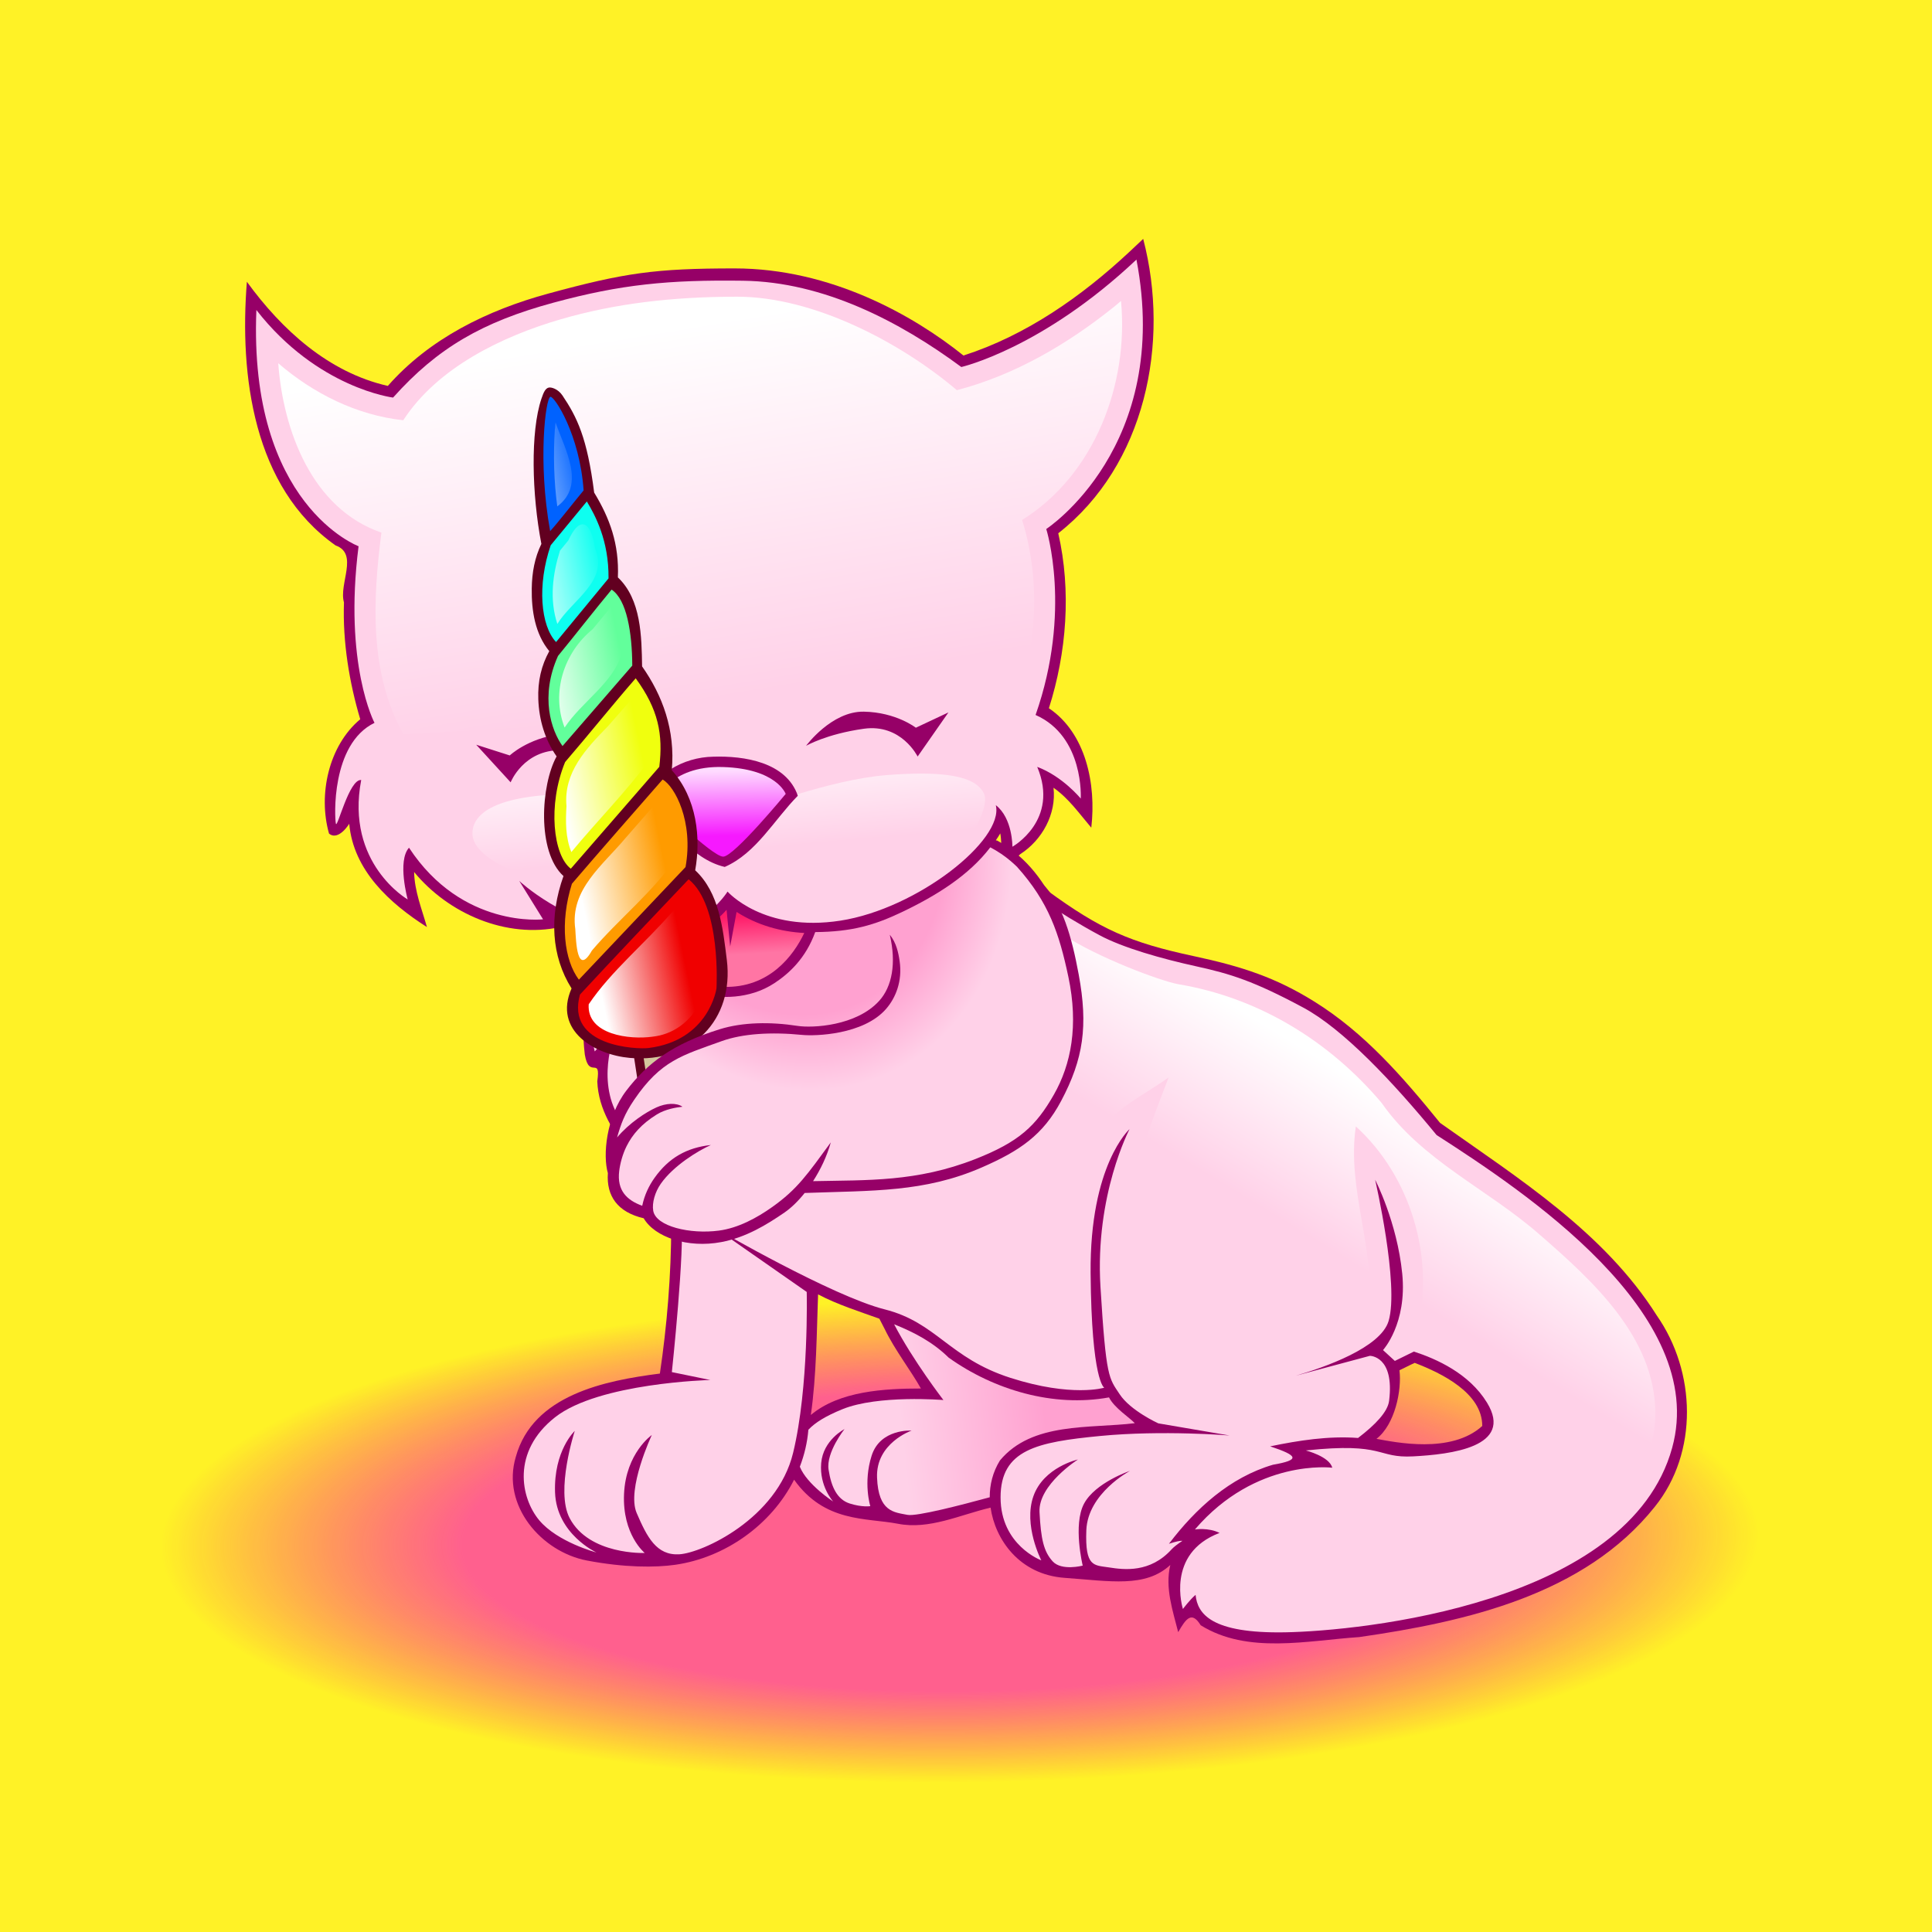 <?xml version="1.0" encoding="UTF-8"?>
<svg version="1.1" viewBox="0 0 600 600" xmlns="http://www.w3.org/2000/svg" xmlns:xlink="http://www.w3.org/1999/xlink">
<rect x="0" y="0" width="600" height="600" fill="#333333" stroke="none"/>
<defs>
<linearGradient id="a">
<stop stop-color="#fff" offset="0"/>
<stop stop-color="#fff" stop-opacity="0" offset="1"/>
</linearGradient>
<radialGradient id="c" cx="512.09" cy="393.83" r="300" gradientTransform="matrix(.827 -.007 .002 .25 87.958 287.9)" gradientUnits="userSpaceOnUse">
<stop stop-color="#ff499f" offset="0"/>
<stop stop-color="#ff499f" offset=".622"/>
<stop stop-color="#ff2189" stop-opacity="0" offset="1"/>
</radialGradient>
<radialGradient id="b" cx="334.72" cy="289.43" r="109.69" gradientTransform="matrix(1.133 -.439 .533 1.375 -77 -90.998)" gradientUnits="userSpaceOnUse">
<stop stop-color="#ffa1d0" offset="0"/>
<stop stop-color="#ffa1d0" offset=".374"/>
<stop stop-color="#ffd1e8" offset=".523"/>
<stop stop-color="#ffd1e8" offset="1"/>
</radialGradient>
<linearGradient id="j" x1="296.22" x2="312.84" y1="223.82" y2="221.04" gradientTransform="matrix(1.631 -.063 .063 1.631 -109.53 -197.27)" gradientUnits="userSpaceOnUse" xlink:href="#a"/>
<linearGradient id="i" x1="318.34" x2="320.23" y1="308.1" y2="329.53" gradientTransform="matrix(1.633 0 0 1.633 -84.685 -369.38)" gradientUnits="userSpaceOnUse" xlink:href="#a"/>
<linearGradient id="h" x1="354.41" x2="381.76" y1="439.16" y2="436.38" gradientTransform="matrix(1.633 0 0 1.633 -84.685 -369.38)" gradientUnits="userSpaceOnUse">
<stop stop-color="#ffd1e8" offset="0"/>
<stop stop-color="#ffa1d0" offset="1"/>
</linearGradient>
<linearGradient id="g" x1="322.73" x2="322.3" y1="349.12" y2="341.93" gradientTransform="matrix(1.633 0 0 1.633 -84.685 -369.38)" gradientUnits="userSpaceOnUse">
<stop stop-color="#ff75a4" offset="0"/>
<stop stop-color="#ff1b69" offset="1"/>
</linearGradient>
<linearGradient id="f" x1="318.39" x2="318.13" y1="326.56" y2="314.19" gradientTransform="matrix(1.633 0 0 1.633 -84.685 -369.38)" gradientUnits="userSpaceOnUse">
<stop stop-color="#f619ff" offset="0"/>
<stop stop-color="#fedbff" offset="1"/>
</linearGradient>
<linearGradient id="e" x1="313.71" x2="325.24" y1="229.42" y2="299.6" gradientTransform="matrix(1.633 0 0 1.633 -84.685 -369.38)" gradientUnits="userSpaceOnUse" xlink:href="#a"/>
<linearGradient id="d" x1="447.71" x2="432.06" y1="377.06" y2="402.82" gradientTransform="matrix(1.633 0 0 1.633 -84.685 -369.38)" gradientUnits="userSpaceOnUse" xlink:href="#a"/>
</defs>
<g transform="translate(-214.2 95.771)">
<path d="m214.2-95.771h600v600h-600z" color="#000000" fill="#fff226"/>
<path d="m214.2-95.771h600v600h-600z" color="#000000" fill="url(#c)" opacity=".863"/>
<path d="m384.52-4.61c-18.985 5.17-36.939 13.985-49.875 28.687-18.435-4.177-32.975-17.483-43.774-32.346-2.322 29.094 1.986 63.913 27.55 81.886 7.257 2.607 0.925 11.925 2.602 17.704-0.438 12.286 1.692 25.01 5.051 36.275-9.858 8.24-13.114 23.506-9.694 35.509 3.019 2.514 6.52-3.403 6.275-3.061 1.284 14.473 12.558 24.725 24.132 32.091-1.591-5.62-3.864-11.177-3.979-17.091 10.681 12.969 28.621 20.755 45.407 17.091-4.814-6.117 5.415 1.667 8.265 1.735 2.025 0.82 4.123 1.495 6.275 2.041-6.825 10.277-8.355 23.851-6.939 35.815 1.327 7.909 5.024 0.173 3.877 8.316 0.703 17.828 19.377 28.111 22.959 44.693 0.016 15.314-1.338 31.395-3.52 46.07-17.126 2.18-39.453 6.662-44.744 25.867-4.516 15.073 7.918 29.498 22.091 32.193 11.729 2.23 21.238 2.204 27.397 1.327 15.441-2.201 29.864-12.369 36.938-26.428 9.489 13.368 22.33 11.786 32.193 13.673 9.751 1.941 19.306-2.759 28.826-5 1.419 9.817 8.865 20.81 23.027 21.812 14.162 1.002 25.042 3.159 32.788-4.006-1.715 7.142 0.811 14.32 2.449 20.867 2.425-4.22 4.205-6.656 6.99-2.143 14.548 9.06 33.142 4.744 49.233 3.673 33.115-4.767 69.95-13.068 91.783-40.458 13.631-16.92 12.812-41.992 0.612-59.437-16.328-25.822-42.87-42.498-67.294-59.794-11.669-14.383-23.451-27.977-39.097-37.706-11.849-7.368-22.234-10.84-37.518-14.109-19.603-4.193-28.862-8.291-45.269-20.275-2.456-4.105-5.4-7.814-8.979-10.918 0.167-0.164 0.332-0.277 0.51-0.459 6.794-4.387 11.243-12.46 10.306-20.612 4.742 3.318 7.97 7.977 11.734 12.398 1.578-13.518-1.685-29.361-13.163-37.091 5.521-17.338 6.988-36.466 2.908-54.335 27.02-21.155 34.809-59.175 26.377-91.426l-4.286 4.03c-14.888 13.897-32.11 25.951-51.529 32.193-15.485-12.441-41.224-27.053-71.06-27.053-24.668 0-34.214 1.371-57.836 7.805zm140.32 167.66c0.182 0.938 0.248 1.953 0.306 2.959-0.406-0.239-0.805-0.489-1.224-0.714-0.136-0.029-0.309-0.06-0.459-0.102 0.491-0.711 0.957-1.416 1.377-2.143zm-56.58 143.16c6.062 3.196 12.624 5.241 19.03 7.551l1.684 3.265c3.08 6.384 8.225 13.034 11.224 18.418-11.376 0.01-25.267 0.757-34.183 8.214 1.773-12.421 1.807-25.651 2.245-37.448zm185.3 21.275c8.39 3.215 20.961 9.356 20.969 19.591-9.653 8.787-27.121 5.026-32.856 4.001 5.763-4.449 7.899-15.167 7.143-21.297 1.586-0.744 3.15-1.592 4.745-2.296z" fill="#960067"/>
<path d="m538.56 184.33c-2.658-3.569-7.069-11.878-16.815-16.953-6.659 8.739-16.823 15.053-27.577 20.168-8.277 3.937-15.355 6.072-26.794 6.151-2.95 8.178-8.174 12.894-12.635 15.833-8.022 5.285-17.192 4.618-22.094 3.626-6.74-2.287-11.381-8.992-11.683-16.275-4.853 0.806-9.93 0.689-14.847-0.204-2.283 2.771-4.25 6.39-5.306 11.224-3.917 17.935-1.888 22.857-1.888 22.857l7.653-9.03s-6.002 11.716-2.704 23.673c3.298 11.957 20.65 28.071 21.887 37.142 1.237 9.07-2.908 47.805-2.908 47.805l11.938 2.449s-34.607 0.862-48.213 11.581c-13.606 10.72-10.634 25.087-4.949 31.938 5.685 6.851 17.806 10.051 17.806 10.051s-12.42-5.7-12.857-18.673c-0.437-12.973 6.122-19.081 6.122-19.081s-6.06 18.585-1.582 27.091c6.062 11.514 23.316 10.816 23.316 10.816s-7.011-5.685-6.428-18.367c0.583-12.682 8.622-18.265 8.622-18.265s-7.901 16.8-4.694 24.234c3.207 7.434 6.122 13.243 13.265 12.806 7.143-0.437 30.349-11.071 35.305-31.479 4.956-20.408 4.235-49.999 4.235-49.999l-28.009-19.54s36.012 20.867 52.193 24.948c16.18 4.082 19.985 15.153 39.081 21.275s29.132 3.061 29.132 3.061-3.943-1.888-4.235-35.56c-0.292-33.673 12.092-44.744 12.092-44.744s-10.78 20.408-9.03 48.978c1.749 28.571 2.617 28.265 5.969 33.366s11.989 9.03 11.989 9.03l22.142 3.775s-20.721-1.742-40.254 0.153c-19.533 1.895-30.867 4.213-30.867 19.081 0 14.868 12.653 19.54 12.653 19.54s-5.656-10.911-2.449-19.948c3.207-9.038 13.826-11.377 13.826-11.377s-12.376 7.872-11.938 16.326c0.437 8.455 1.312 12.245 4.082 15.306s9.336 1.327 9.336 1.327-3.09-12.675 0.408-19.234c3.498-6.56 14.285-10.204 14.285-10.204s-13.134 6.953-13.571 18.469c-0.437 11.516 2.376 10.801 7.041 11.53s12.784 1.771 19.489-5.663c0.628-0.696 1.861-1.627 3.316-2.602-0.698-0.056-2.01 0.212-4.184 0.918 8.277-10.906 18.903-20.616 32.295-24.54 8.588-1.498 7.821-2.82-0.867-5.714 8.887-1.842 18.192-3.293 27.295-2.602 5.509-4.202 9.223-8.17 9.643-11.53 1.749-13.994-5.969-13.979-5.969-13.979l-23.01 6.173c8.858-2.581 26.337-8.657 28.826-16.989 3.353-11.224-4.184-43.876-4.184-43.876s6.815 13.148 8.418 29.183c1.552 15.52-5.969 23.724-5.969 23.724l3.673 3.367 5.918-2.908c6.975 2.272 17.136 6.769 22.703 15.867 8.452 13.812-11.363 16.065-22.908 16.683-11.544 0.618-8.586-4.46-33.366-1.837 0 0 7.34 1.859 8.214 5.357 0 0-23.702-2.974-42.652 19.183 0 0 4.154-0.678 7.653 1.071-16.909 6.414-11.377 23.622-11.377 23.622s2.179-2.93 3.929-4.388c0.583 5.831 4.768 12.045 27.856 11.632 23.089-0.412 106.75-8.643 120.15-57.294 11.507-41.778-46.372-79.891-73.161-97.14-13.666-16.64-29.005-32.92-41.427-39.591-15.312-8.222-22.593-10.473-33.134-12.785-10.777-2.364-22.865-5.775-30.18-9.714-5.983-3.221-13.012-7.5-17.04-10.306z" color="#000000" fill="url(#b)"/>
<path d="m544.51 194.62c0.874 2.555 1.641 5.143 2.347 7.755 4.631 17.129 1.831 30.67-2.806 40.815-8.396 18.368-23.927 24.14-40.662 27.142-13.202 2.369-28.853 3.763-39.285 2.296-4.471 4.846-9.585 9.162-15.153 12.143 9.725 6.425 24.659 14.504 35.101 17.449 12.961 3.475 24.577 10.002 34.693 18.571 8.916 5.189 19.316 8.337 29.846 8.418-3.554-25.754-5.416-55.33 10.408-77.498 5.318-5.198 12.085-8.538 18.112-12.857-9.135 23.592-18.19 48.507-14.03 74.233-0.431 10.944 2.289 25.44 15.306 27.346 9.509 1.848 20.402 1.927 28.06 8.316 8.762-5.548 20.43-1.517 29.846-3.826 3.486-2.164 4.663-9.281 2.347-12.755-11.072 3.268-23.157 8.482-34.438 2.653 7.88-13.136 26.521-10.644 34.948-22.601 2.619-19.399-6.829-38.516-3.877-58.162 16.978 15.445 24.481 40.509 19.183 62.804-0.146 2.602 6.989 1.487 9.286 4.03 11.043 5.722 25.088 17.494 19.183 31.428-15.056 10.477 0.651 22.806 8.52 35.662 17.904-8.362 36.863-22.948 36.836-44.846-0.058-23.635-19.633-41.323-36.019-55.56-16.036-14.076-36.536-22.938-48.978-40.815-16.226-19.225-38.237-32.727-63.213-36.887-5.764-1.074-25.021-8.331-35.56-15.255z" fill="url(#d)"/>
<path d="m336.27 27.699s-23.482-2.868-42.448-27.193c-2.474 60.608 31.734 73.365 31.734 73.365-4.665 36.734 4.949 54.846 4.949 54.846-13.606 6.597-12.402 29.677-11.989 31.326 0.412 1.649 4.146-13.983 7.857-13.571-4.948 25.975 14.438 37.091 14.438 37.091s-3.303-11.948 0.408-16.071c16.492 25.15 41.632 22.244 41.632 22.244l-7.398-11.938s13.976 13.185 34.591 16.071c20.615 2.886 30.101-12.755 30.101-12.755s11.137 12.741 35.05 9.03c23.913-3.711 50.888-25.08 48.264-35.866 5.248 4.082 5.153 12.908 5.153 12.908s14.701-8.178 7.704-24.795c7.872 2.915 13.52 9.847 13.52 9.847s1.13-19.263-14.03-25.969c11.37-32.361 3.316-57.754 3.316-57.754s39.141-25.537 28.009-83.671c-29.273 27.624-54.386 33.366-54.386 33.366-19.062-14.089-42.72-26.456-67.753-26.798-23.063-0.315-37.924 1.112-58.965 6.83-21.967 5.969-35.942 14.01-49.756 29.457zm146.21 97.541c10.018 0.182 16.146 4.988 16.146 4.988l10.117-4.751-9.563 13.698s-5.027-10.267-16.701-8.63c-11.673 1.637-17.948 5.305-17.948 5.305s7.93-10.792 17.948-10.61zm-92.766 6.873c9.074-0.107 16.86 7.906 16.86 7.906s-6.531-2.658-18.163-2.808c-11.631-0.149-15.627 9.974-15.627 9.974l-10.692-11.674 10.418 3.325s5.521-5.232 15.353-6.576c0.614-0.084 1.246-0.141 1.851-0.148zm45.941 7.114c9.648-0.313 22.719 1.651 26.326 12.143-7.326 7.413-12.923 17.823-22.703 22.091-10.531-2.451-17.101-13.331-25.407-19.744 3.105-9.065 12.606-14.345 21.785-14.489z" fill="#ffd1e8"/>
<path d="m562.34-2.3-1.276 1.071-0.918 0.765c-14.432 11.582-30.813 21.17-48.774 25.867-17.426-14.781-44.414-29.028-68.195-29.028-20.369 0-38.132 2.153-54.84 7.013-18.052 5.251-38.234 14.921-48.9 31.352-14.487-1.557-27.995-8.359-38.826-17.704 1.53 20.951 10.495 45.185 32.04 52.601-2.695 20.969-3.808 43.573 6.837 62.651 89.241-5.219 162.99-8.712 189.18-5.306 7.298-19.492 9.167-41.323 2.959-61.274 22.492-14.004 33.148-42.159 30.713-68.008z" fill="url(#e)"/>
<path d="m417.8 152.95s4.226-11.029 20.924-10.514c16.698 0.515 19.481 8.349 19.481 8.349s-15.976 19.378-19.378 19.481c-3.401 0.103-21.027-17.316-21.027-17.316z" fill="url(#f)"/>
<path d="m439.84 186.78c-4.177 4.754-9.534 7.724-15.357 9.286 0.166 6.747 2.799 14.303 14.438 14.642 14.189 0.414 21.702-9.697 25.05-16.734-7.361-0.397-14.537-2.407-21.02-6.53l-1.99 10.714-1.122-11.377z" fill="url(#g)"/>
<path d="m491.88 315.5c5.923 11.359 15.306 23.52 15.306 23.52s-20.245-1.678-31.377 2.857c-5.207 2.122-8.489 4.162-10.561 6.377-0.327 3.966-1.241 7.814-2.653 11.479 2.22 5.531 10.357 10.816 10.357 10.816s-4.343-4.723-3.724-11.938c0.618-7.215 7.245-10.561 7.245-10.561s-5.773 7.242-4.949 12.602c0.825 5.36 2.665 9.273 6.582 10.51 3.917 1.237 6.377 0.816 6.377 0.816s-2.272-7.211 0.408-15.663c2.68-8.452 12.398-7.806 12.398-7.806s-11.126 3.872-10.714 14.591c0.412 10.72 5.316 10.757 9.438 11.581 2.822 0.564 16.808-3.077 25.561-5.459-0.022-3.915 0.951-7.85 3.163-11.428 9.998-12.033 27.818-9.856 41.887-11.581-1.458-1.614-6.371-4.72-8.01-8.01-17.248 3.141-35.697-2.285-49.795-12.347-4.944-4.861-10.798-7.906-16.938-10.357z" fill="url(#h)"/>
<path d="m499.79 144.48c-2.964 0.017-6.354 0.159-10.153 0.459-9.148 0.724-19.057 3.332-27.856 5.969 0.06 0.158 0.149 0.298 0.204 0.459-7.326 7.413-12.923 17.823-22.703 22.091-10.375-2.414-16.915-12.992-25.05-19.438-3.189-1.448-10.643-3.715-26.326-3.112-22.74 0.875-27.077 7.485-26.989 12.245 0.119 6.428 11.071 10.816 11.071 10.816s31.195 14.876 47.958 13.418c16.763-1.458 19.387-10.357 19.387-10.357s23.177 9.154 47.958 4.49c24.781-4.665 34.737-25.903 32.55-30.713-1.777-3.908-7.207-6.399-20.05-6.326z" fill="url(#i)"/>
<g>
<path d="m410.89 231.14 7.709 50.608c0.233 1.534 0.749 3.108 1.956 4.418 1.208 1.31 3.305 2.081 5.276 1.789 1.787-0.265 3.41-1.35 4.332-2.872 0.921-1.522 1.201-3.358 0.924-5.192l-7.805-51.778z" color="#000000" fill="#620020" style="block-progression:tb;text-indent:0;text-transform:none"/>
<path d="m413.77 230.7 7.704 50.618c0.349 2.295 1.571 4.109 3.918 3.761 1.999-0.296 3.197-2.151 2.804-4.757l-7.8-51.768z" color="#000000" fill="#d5c79e"/>
</g>
<path d="m391.7 211.2c-5.804 13.186 7.346 20.623 18.091 21.571 19.269 1.7 32.435-11.883 30.13-30.461-1.208-9.738-2.335-20.815-9.822-27.804 1.796-10.012 0.576-22.329-7.267-31.073 1.13-12.516-2.925-23.28-9.226-32.246-0.151-9.262-0.267-20.789-7.518-27.64 0.429-10.385-2.525-18.37-7.366-26.344-2.167-17.065-5.319-23.415-9.86-30.172-1.347-2.005-3.491-2.649-4.287-2.424-0.979 0.276-1.514 1.315-2.238 3.466-3.441 10.223-2.978 29.703-0.006 45.075-2.057 4.23-2.919 8.799-2.992 13.849-0.1 6.874 1.034 14.109 5.443 19.448-2.46 4.455-3.614 9.313-3.41 14.937 0.232 6.4 2.038 12.55 5.684 17.754-4.878 8.824-6.206 29.625 2.136 37.158-4.499 12.615-3.766 24.907 2.507 34.905z" fill="#620020"/>
<path d="m385.14 27.462c-1.47 0.23-4.014 19.951-0.086 41.716 2.241-2.42 6.905-8.434 10.39-12.652-1.213-17.384-9.06-29.259-10.304-29.065z" fill="#0062ff"/>
<path d="m396.45 59.96c-4.303 5.197-7.004 8.469-11.222 13.603-4.249 12.363-3.121 25.009 1.663 30.06l16.295-19.771c0.114-11.797-4.15-19.561-6.736-23.892z" fill="#0efff0"/>
<path d="m404.14 87.338c-5.705 6.873-10.74 13.395-16.646 20.601-5.653 12.583-2.098 23.145 1.404 27.976l21.661-24.98c-0.052-10.282-1.727-20.482-6.419-23.597z" fill="#62ff9b"/>
<path d="m411.62 114.88c-7.021 8.029-14.521 17.423-21.918 26.008-5.492 13.353-3.678 29.013 1.77 33.121l27.481-31.636c1.22-10.099-0.297-17.881-7.334-27.494z" fill="#f0ff0e"/>
<path d="m419.98 146.31c-7.224 8.245-20.621 23.544-28.168 32.377-3.828 12.184-2.391 23.723 2.163 29.785l33.123-34.967c2.56-14.156-3.37-25.106-7.118-27.196z" fill="#ff9b00"/>
<path d="m428.06 177.3c-7.93 8.327-25.163 26.496-33.754 35.808-4.475 16.218 17.747 17.03 21.263 16.595 18.893-2.335 21.142-18.527 21.142-18.527s1.558-25.666-8.651-33.876z" fill="#f00000"/>
<path d="m386.73 35.417-0.141 1.639-0.079 0.616c-0.512 7.884-0.28 16.18 0.76 23.814 9.006-6.676 2.272-17.858-0.54-26.069zm8.208 31.647c-1.218 0.143-2.659 1.599-4.25 5.013l-2.585 3.163c-2.28 7.263-3.294 15.248-0.813 22.751 4.639-7.487 15.968-13.317 11.715-23.373-0.59-4.338-2.037-7.792-4.068-7.554zm9.293 25.325-5.952 7.223c-8.971 7.29-12.957 19.665-8.734 30.56 5.189-7.856 15.244-14.004 17.658-22.835-0.291-5.074-0.806-10.3-2.973-14.948zm7.093 27.86-8.266 9.456c-6.83 7-13.879 14.395-12.935 24.85-0.291 4.774-0.31 9.8 1.518 14.289 7.914-9.56 17.066-18.79 24.23-28.55 0.842-6.951-0.728-14.167-4.546-20.044zm8.841 30.857-11.641 13.312c-7.043 8.482-17.419 16.057-15.659 28.375 0.235 3.728 0.52 14.841 5.156 6.644 8.349-9.829 19.292-18.422 26.206-28.932 0.672-6.728-0.233-13.814-4.062-19.399zm7.926 30.943-5.056 5.299c-8.401 9.775-19.031 18.419-26.008 28.772-0.638 9.54 12.859 11.039 19.787 10.066 12.312-1.298 19.516-14.406 16.417-25.902-0.594-6.323-1.603-12.79-5.141-18.234z" fill="url(#j)"/>
<g>
<path d="m490.53 194.52c1.568 3.998 2.105 6.915 2.171 10.024 0.106 5.007-0.977 8.231-3.14 10.617-6.189 6.826-14.228 9.321-22.005 9.008-9.867-0.398-19.779-2.107-28.139 0.649-12.241 4.035-23.791 8.571-30.376 20.852-3.858 7.195-5.681 14.165-4.546 21.646-0.102 2.772-0.112 6.28 2.237 8.73 2.097 2.188 3.978 4.558 8.55 4.798 2.843 6.493 9.142 7.609 16.012 8.098 12.483 0.888 23.911-6.652 32.799-16.287 10.432 1.468 26.092 0.026 39.294-2.342 16.736-3.002 32.284-8.774 40.68-27.142 4.637-10.146 7.415-23.663 2.784-40.792-2.978-11.015-7.093-21.903-16.813-28.959z" color="#000000" fill="url(#b)"/>
<path d="m530.04 173.42c9.87 11.008 13.107 20.727 15.949 34.16 3.21 15.17 0.851 27.212-4.49 36.581-5.563 9.758-10.825 14.681-24.336 19.999-18.306 7.205-33.688 6.522-50.458 6.888 2.298-3.573 4.294-7.675 5.51-12.041-7.297 9.966-10.39 14.53-18.163 20.05-4.862 3.453-10.616 6.554-16.581 7.347-8.961 1.191-19.577-1.295-20.408-6.173-0.419-2.46 0.568-5.819 2.347-8.367 3.954-5.662 11.671-10.31 15.561-12.041-7.536 0.823-13.079 3.988-17.5 10.204-1.768 2.486-3.128 5.364-3.826 8.673-4.723-1.726-7.897-4.686-7.143-10.816 0.276-2.245 1.02-5.157 2.296-7.704 1.812-3.615 4.594-6.88 9.387-9.847 2.707-1.676 6.121-2.2 7.959-2.398-1.891-1.303-5.133-1.122-8.061 0.204-3.29 1.49-8.372 4.768-12.245 9.336 1.224-4.205 2.231-7.151 5.306-11.683 8.291-12.222 14.91-13.794 27.142-18.214 6.503-2.35 15.323-2.913 25.152-1.939 3.787 0.375 18.916 0.031 25.969-8.112 2.934-3.387 5.082-8.551 4.184-14.796-0.374-2.598-1.027-5.737-3.061-8.214 2.099 8.901 0.679 16.14-3.265 20.51-7.103 7.868-20.77 8.516-25.356 7.806-8.476-1.312-17.104-1.16-24.132 1.02-14.688 4.557-22.536 10.565-29.03 19.03-6.328 8.25-7.377 20.22-5.765 25.663-0.508 7.13 3.021 12.143 11.122 14.03 3.425 5.884 13.673 9.357 24.081 7.398 7.728-1.455 14.13-5.402 19.642-9.183 2.042-1.401 4.225-3.501 6.275-6.071 21.162-0.766 37.154-0.167 54.948-7.908 11.82-5.143 19.074-10.078 24.693-20.663 6.949-13.089 8.409-23.325 5.459-39.285-2.177-11.779-5.069-22.021-11.224-28.163-3.318-3.311-5.847-5.191-7.939-5.283z" color="#000000" fill="#960067"/>
</g>
</g>
</svg>
